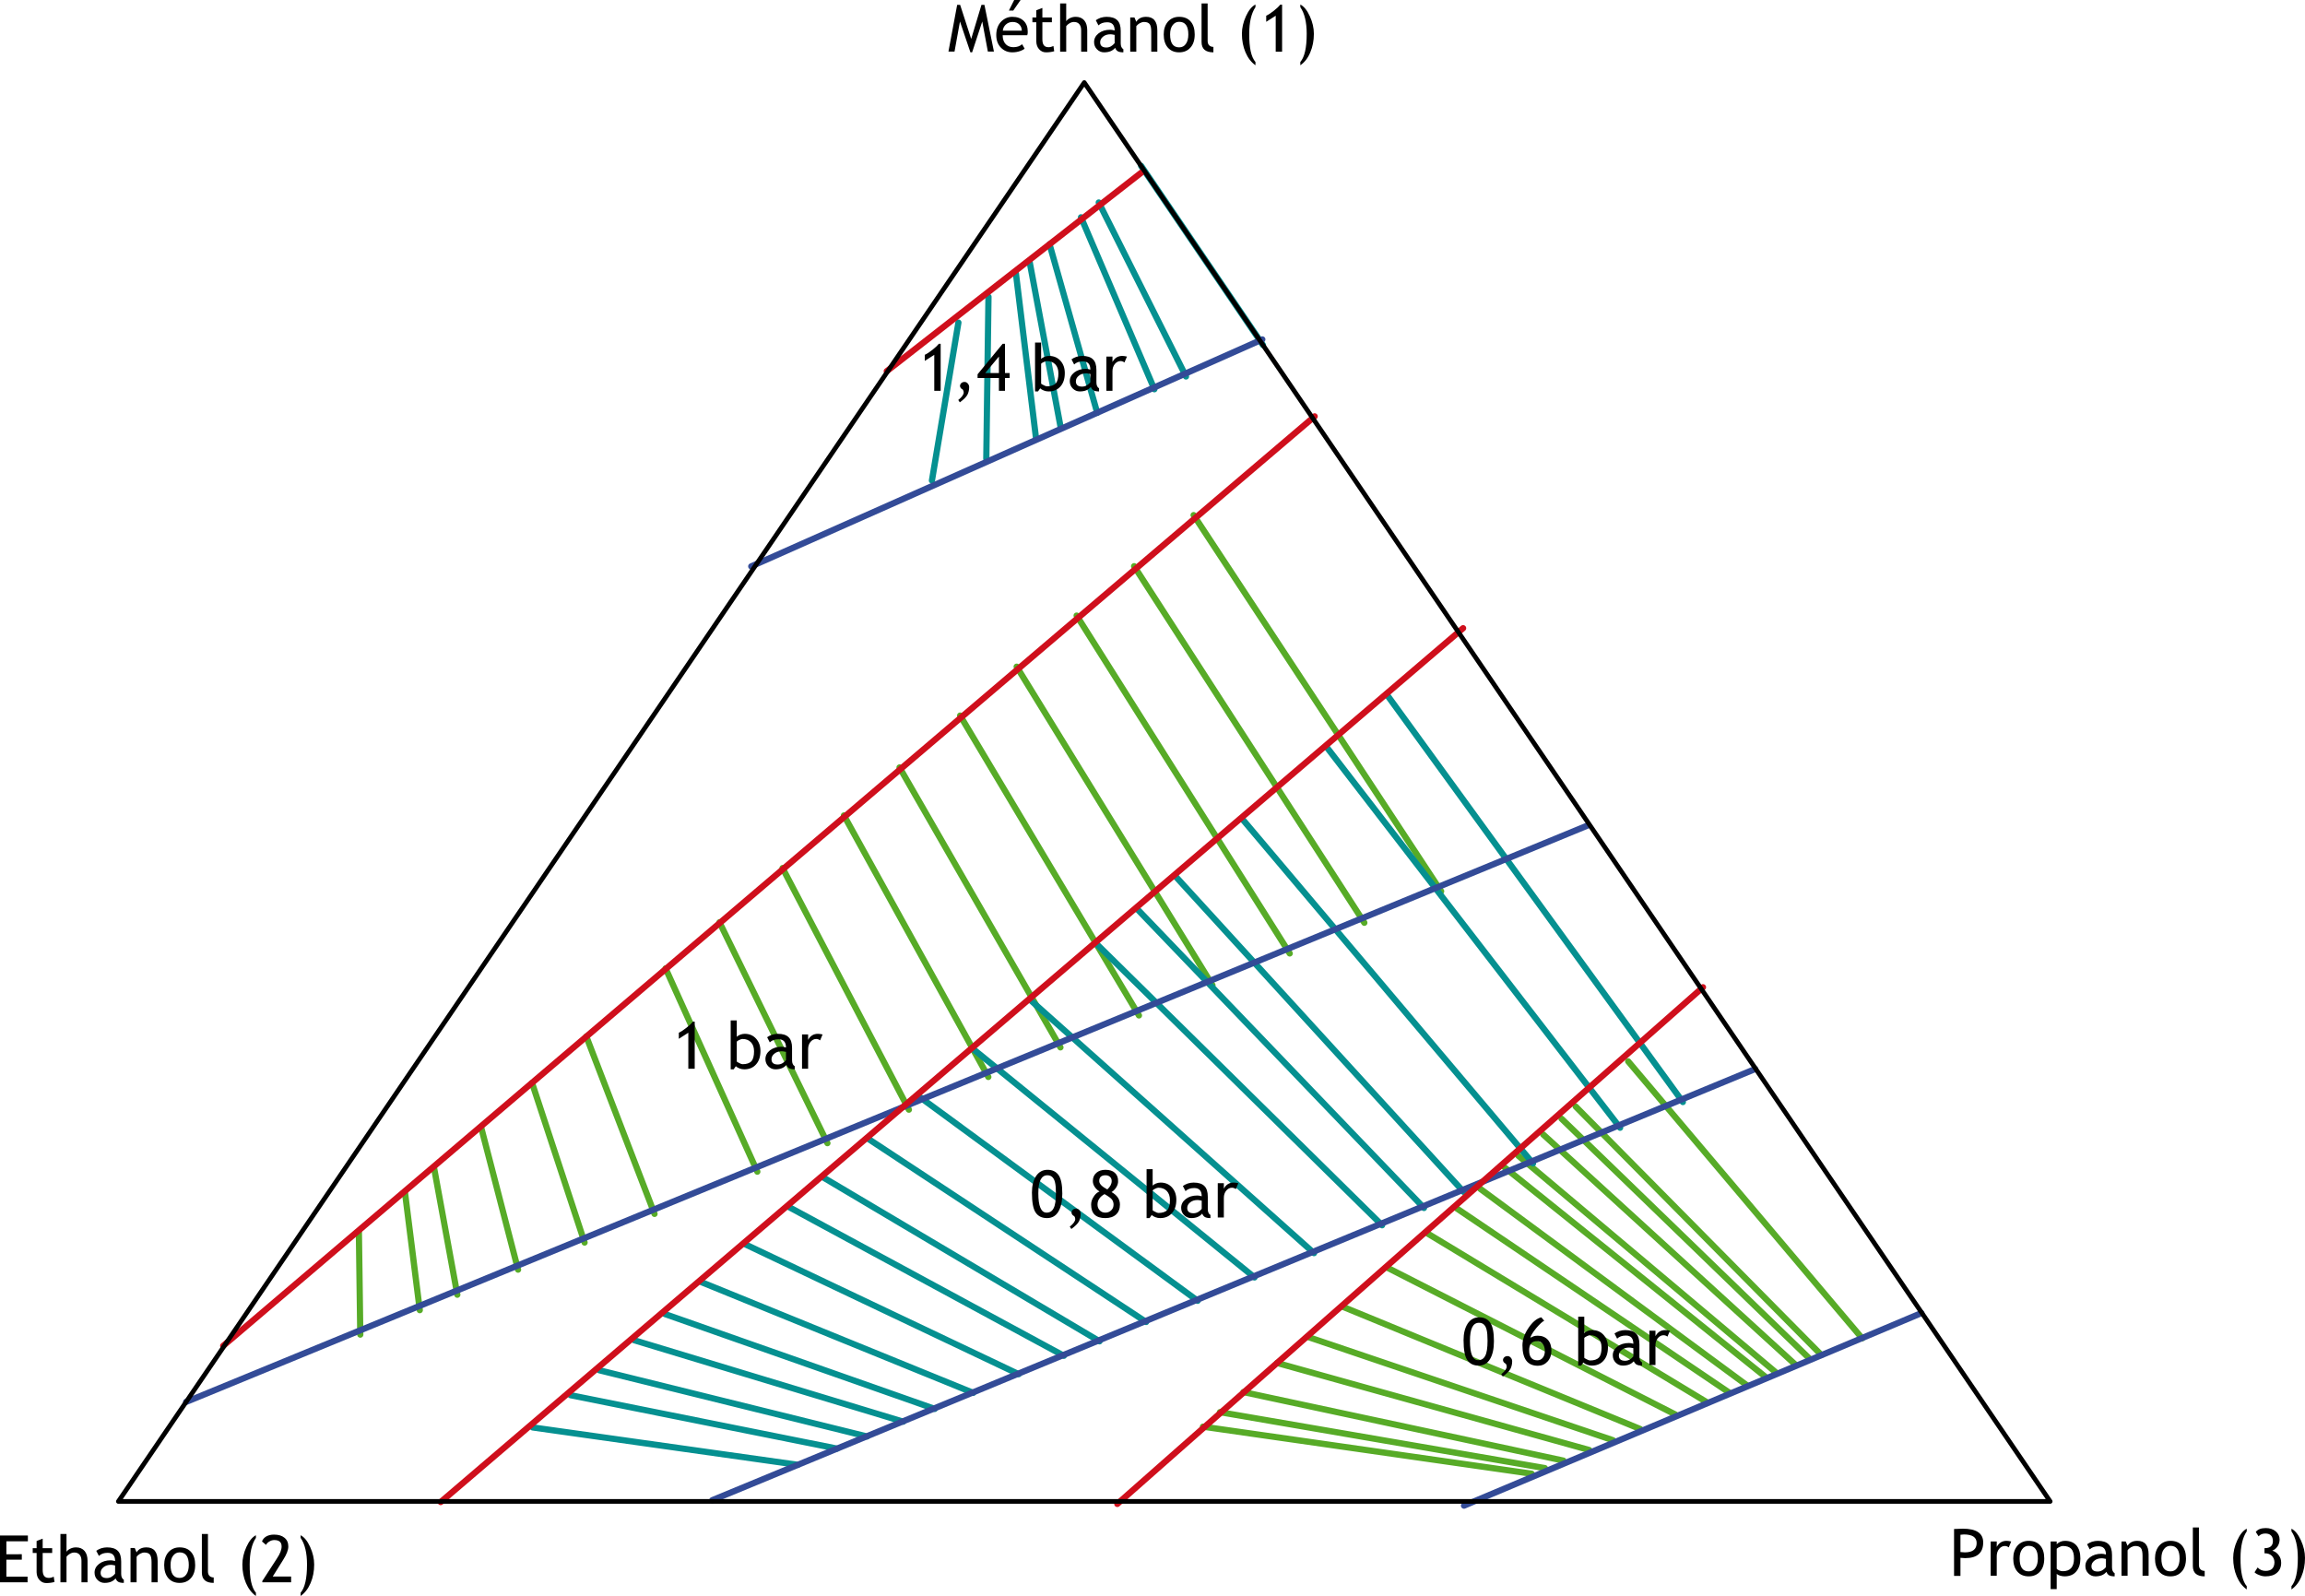 <?xml version="1.0" encoding="UTF-8"?>
<svg height="512.3" width="739.9" xmlns="http://www.w3.org/2000/svg" xmlns:xlink="http://www.w3.org/1999/xlink"><path d="M327 441.1L239.4 399.5M312.4 447.1L225.25 411.6M300.05 452.25L213.45 421.8M289.9 456.35L203.55 430.2M278.3 461.1L192.4 439.85M268.7 465L183.15 447.85M256.1 470.2L171 458.2" fill="none" stroke="#059090" stroke-width="2" stroke-linecap="round" stroke-linejoin="round"/><path d="M491.65 473.05l-105.5-15.1M495.9 471.25L391.6 453.3M501.85 468.85l-102.7-22M510.15 465.45L409.95 437.5M517.75 462.3L419.7 429.1M526.5 458.7L431 419.45M537.8 454.05L445.5 407M547.8 450.05L458.35 396M555.05 447L467.7 387.95M560.8 444.7L475.15 381.6M567 442.2L483.05 374.8M570.3 440.75L487.4 371M576.55 438.25l-81.2-74.1M581.1 436.35L501.25 359.1M584.65 434.95L505.8 355.2M597.75 429.6l-75.1-88.9" fill="none" stroke="#57ab27" stroke-width="2" stroke-linecap="round" stroke-linejoin="round"/><path d="M380.7 120.85L352.7 65M370.55 124.95L347 69.75M352.2 132.5L336.9 78.4M340.5 137.35L330.5 84M332.55 140.6L326.1 87.7M316.6 147.2l.7-51.95M299.15 154.25l8.5-50.7M405.4 110.75L366.3 53.25" fill="none" stroke="#059090" stroke-width="2" stroke-linecap="round" stroke-linejoin="round"/><path d="M462.6 286.1L383.15 165.35M437.95 296.2L364.05 181.75M414 306.05L345.6 197.6M389.2 316.25L326.35 214M365.6 325.95L308.2 229.7M340.4 336.2L288.75 246.35M317.25 345.7L270.9 261.75M291.75 356.2L251.2 278.65M265.6 366.95l-34.65-70.9M243.1 376.1L213.65 310.85M210.1 389.65L188.2 332.7M187.65 398.85L170.8 347.65M166.3 407.55L154.4 361.7M146.8 415.6l-7.5-40.9M134.75 420.55L130 382.8M115.65 428.4L115.2 395.35" fill="none" stroke="#57ab27" stroke-width="2" stroke-linecap="round" stroke-linejoin="round"/><path d="M540.2 353.75L445.05 222.8M520.05 362L425.65 239.55M492.1 373.45L398.65 262.75M469.85 382.6L377.2 281.15M457.1 387.75l-92.2-96.1M443.65 393.3L351.9 302.9M421.8 402.25L330.75 321M402.7 410.05l-90.3-73.3M384.45 417.55l-89.6-65.7M367.9 424.35l-89.05-58.7M352.95 430.55L264.35 378M341.5 435.2L253.35 387.5" fill="none" stroke="#059090" stroke-width="2" stroke-linecap="round" stroke-linejoin="round"/><use xlink:href="#shape59" width="775" height="530" transform="translate(-16.25 -9.75)"/><path d="M2.05 494.75v4.15H7v1.75H2.05v5.45h6.8v1.8H0v-15h8.95v1.85h-6.9M11.75 498.5H10.5v-1.55h1.25v-2.3l1.95-.75v3.05h3.05v1.55H13.7v5.45q0 1.35.5 1.95.45.6 1.5.6.75 0 1.55-.4l.25 1.7q-1.2.35-2.65.35-1.3 0-2.2-1-.85-.95-.9-2.45v-6.2M26.15 507.9V501q0-1.25-.6-1.95-.6-.7-1.7-.7-.7 0-1.4.4-.7.4-1.1.95v8.2H19.4v-15.5h1.95v5.7q.4-.6 1.25-1 .85-.4 1.8-.4 1.75 0 2.75 1.15.95 1.15.95 3.15v6.9h-1.95M37.1 506.65q-1.15 1.45-3.55 1.45-1.3 0-2.25-.95-.95-.95-.95-2.35 0-1.65 1.45-2.8 1.5-1.15 3.75-1.15.6 0 1.4.25 0-2.65-2.4-2.65-1.8 0-2.8 1L30.9 497.8q.6-.45 1.55-.8 1-.3 1.9-.3 2.35 0 3.45 1.1 1.1 1.05 1.1 3.45v3.95q0 1.4.85 1.9v1q-1.2 0-1.8-.35-.55-.35-.85-1.1m-.15-4.15q-.95-.2-1.3-.2-1.5 0-2.4.75-.95.75-.95 1.8 0 1.7 2 1.7 1.5 0 2.65-1.4v-2.65M48.65 507.9v-6.4q0-1.75-.5-2.45-.55-.7-1.8-.7-.65 0-1.4.4-.7.4-1.1 1v8.15H41.9v-11h1.35l.6 1.4q.95-1.6 3.15-1.6 3.6 0 3.6 4.4v6.8h-1.95M52.7 502.35q0-2.5 1.35-4.1 1.4-1.55 3.6-1.55 2.4 0 3.7 1.5 1.3 1.5 1.3 4.15 0 2.7-1.35 4.2-1.35 1.55-3.65 1.55-2.3 0-3.65-1.55-1.3-1.55-1.3-4.2m2.05 0q0 4.15 2.9 4.15 1.4 0 2.15-1.1.8-1.1.8-3.05 0-4.05-2.95-4.05-1.3 0-2.1 1.1-.8 1.05-.8 2.95M64.8 504.8v-12.4h1.95v12.05q0 .9.5 1.4.5.5 1.35.5v1.75q-3.8 0-3.8-3.3M82.15 492.8v.85q-2 2.95-2 8.55-.05 6.7 2 9.05v1.05q-2.05-1.45-3.2-4.15-1.15-2.7-1.15-5.95 0-2.8 1.3-5.65 1.3-2.85 3.05-3.75M84.2 507.9v-.4l4.7-7.25q1.5-2.25 1.5-3.85 0-2.05-2.35-2.05-.85 0-1.55.45-.75.4-1.1 1.1l-1.3-1.1q.35-1 1.35-1.6 1.05-.6 2.5-.6 2.15 0 3.35 1 1.25 1 1.25 2.8 0 1.7-1.65 4.3l-3.35 5.35h5.9v1.85H84.2M96.5 512.3v-1.05q2.05-2.35 2.05-9.05 0-5.6-2.05-8.55v-.85q1.75.9 3.05 3.75 1.3 2.85 1.3 5.65 0 3.25-1.15 5.95-1.15 2.7-3.2 4.15M299.9 125.45V113.9l-3.05 1.95v-1.95q1.15-.55 2.45-1.6 1.35-1.05 2.05-1.95h.6v15.1h-2.05M308.1 129.15l-.5-.75q1.75-1.4 1.75-2.45 0-.45-.3-.9-.85-.4-.9-1.2.05-.55.45-.9.4-.35 1.05-.35.55 0 1 .5.45.5.45 1.15 0 1.35-.55 2.45-.6 1.1-2.45 2.45M322.6 121.35v4.1h-1.95v-4.1h-6.85v-1.2l8.05-9.8h.75v9.4h1.5v1.6h-1.5m-1.95-6.9l-4.4 5.3h4.4v-5.3M333.9 124.65l-.7 1h-.95v-15.7h1.95v5.3q.25-.35 1.05-.7.75-.3 1.5-.3 2.25 0 3.65 1.55 1.4 1.55 1.4 3.95 0 2.75-1.4 4.3-1.4 1.6-3.8 1.6-.8 0-1.55-.3-.75-.3-1.15-.7m.3-7.9v6.35q0 .15.75.5.7.4 1.1.4 1.95 0 2.85-.95.85-.95.85-3.2 0-1.85-1-2.9-1-1.05-2.7-1.05-.4 0-1 .3-.65.3-.85.55M350.15 124.2q-1.15 1.45-3.55 1.45-1.3 0-2.25-.95-.95-.95-.95-2.35 0-1.65 1.45-2.8 1.5-1.15 3.75-1.15.6 0 1.4.25 0-2.65-2.4-2.65-1.8 0-2.8 1l-.85-1.65q.6-.45 1.55-.8 1-.3 1.9-.3 2.35 0 3.45 1.1 1.1 1.05 1.1 3.45v3.95q0 1.4.85 1.9v1q-1.2 0-1.8-.35-.55-.35-.85-1.1M350 120.05q-.95-.2-1.3-.2-1.5 0-2.4.75-.95.75-.95 1.8 0 1.7 2 1.7 1.5 0 2.65-1.4v-2.65M360.95 116.35q-.6-.45-1.25-.45-1.05 0-1.85.95-.75.95-.75 2.3v6.3h-1.95v-11h1.95v1.75q1.05-1.95 3.15-1.95.55 0 1.5.2l-.8 1.9M220.95 343.05V331.5l-3.05 1.95v-1.95q1.15-.55 2.45-1.6 1.35-1.05 2.05-1.95h.6v15.1h-2.05M236.2 342.25l-.7 1h-.95v-15.7h1.95v5.3q.25-.35 1.05-.7.75-.3 1.5-.3 2.25 0 3.65 1.55 1.4 1.55 1.4 3.95 0 2.75-1.4 4.3-1.4 1.6-3.8 1.6-.8 0-1.55-.3-.75-.3-1.15-.7m.3-7.9v6.35q0 .15.75.5.7.4 1.1.4 1.95 0 2.85-.95.85-.95.85-3.2 0-1.85-1-2.9-1-1.05-2.7-1.05-.4 0-1 .3-.65.3-.85.55M252.45 341.8q-1.15 1.45-3.55 1.45-1.3 0-2.25-.95-.95-.95-.95-2.35 0-1.65 1.45-2.8 1.5-1.15 3.75-1.15.6 0 1.4.25 0-2.65-2.4-2.65-1.8 0-2.8 1l-.85-1.65q.6-.45 1.55-.8 1-.3 1.9-.3 2.35 0 3.45 1.1 1.1 1.05 1.1 3.45v3.95q0 1.4.85 1.9v1q-1.2 0-1.8-.35-.55-.35-.85-1.1m-.15-4.15q-.95-.2-1.3-.2-1.5 0-2.4.75-.95.75-.95 1.8 0 1.7 2 1.7 1.5 0 2.65-1.4v-2.65M263.25 333.95q-.6-.45-1.25-.45-1.05 0-1.85.95-.75.95-.75 2.3v6.3h-1.95v-11h1.95v1.75q1.05-1.95 3.15-1.95.55 0 1.5.2l-.8 1.9M331.25 382.8q0-3.2 1.3-5.25 1.35-2.05 3.7-2.05 2.35 0 3.55 1.7 1.2 1.7 1.2 5.95 0 3.65-1.25 5.75-1.25 2.1-3.65 2.1-2.4 0-3.6-1.7-1.25-1.7-1.25-6.5m2.05.2q0 6.25 2.65 6.25 1.55 0 2.25-1.4.75-1.35.75-4.85 0-2.35-.3-3.5-.25-1.1-.9-1.7-.6-.55-1.55-.55-2.9 0-2.9 5.75M343.9 394.5l-.5-.75q1.75-1.4 1.75-2.45 0-.45-.3-.9-.85-.4-.9-1.2.05-.55.45-.9.4-.35 1.05-.35.55 0 1 .5.45.5.45 1.15 0 1.35-.55 2.45-.6 1.1-2.45 2.45M352.95 382.45Q352 381.9 351.4 381q-.6-.9-.6-1.9 0-1.65 1.15-2.65 1.1-.95 2.9-.95 1.95 0 3 .95 1.1 1 1.05 2.7.05.95-.6 2-.65 1-1.5 1.5 2.7 1.5 2.7 4 0 2.05-1.25 3.2-1.25 1.15-3.45 1.15-4.55 0-4.55-4.35 0-1.3.8-2.5.75-1.25 1.9-1.7m1.6.85q-2.25 1.25-2.25 3.35 0 1.1.7 1.85.7.75 1.8.75 1.15 0 1.9-.75.75-.7.75-1.85 0-.85-.5-1.6-.55-.7-2.4-1.75m.9-1.5q1.4-1.3 1.4-2.7 0-.85-.55-1.35-.55-.5-1.45-.5-2 0-2 1.85 0 1.35 2.6 2.7M369.7 390l-.7 1h-.95V375.3H370v5.3q.25-.35 1.05-.7.75-.3 1.5-.3 2.25 0 3.65 1.55 1.4 1.55 1.4 3.95 0 2.75-1.4 4.3-1.4 1.6-3.8 1.6-.8 0-1.55-.3-.75-.3-1.15-.7m.3-7.9v6.35q0 .15.75.5.7.4 1.1.4 1.95 0 2.85-.95.85-.95.85-3.2 0-1.85-1-2.9-1-1.05-2.7-1.05-.4 0-1 .3-.65.3-.85.55M385.9 389.55q-1.15 1.45-3.55 1.45-1.3 0-2.25-.95-.95-.95-.95-2.35 0-1.65 1.45-2.8 1.45-1.15 3.75-1.15.6 0 1.4.25 0-2.65-2.4-2.65-1.8 0-2.8 1l-.85-1.65q.6-.45 1.55-.8 1-.3 1.9-.3 2.35 0 3.45 1.1 1.1 1.05 1.1 3.45v3.95q0 1.4.85 1.9v1q-1.2 0-1.8-.35-.55-.35-.85-1.1m-.15-4.15q-.95-.2-1.3-.2-1.5 0-2.4.75-.95.75-.95 1.8 0 1.7 2 1.7 1.5 0 2.65-1.4v-2.65M396.7 381.7q-.6-.45-1.25-.45-1.05 0-1.85.95-.75.95-.75 2.3v6.3h-1.95v-11h1.95v1.75q1.05-1.95 3.15-1.95.55 0 1.5.2l-.8 1.9M469.8 430.15q0-3.2 1.3-5.25 1.35-2.05 3.7-2.05 2.35 0 3.55 1.7 1.2 1.7 1.2 5.95 0 3.65-1.25 5.75-1.25 2.1-3.65 2.1-2.4 0-3.6-1.7-1.25-1.7-1.25-6.5m2.05.2q0 6.25 2.65 6.25 1.55 0 2.25-1.4.75-1.35.75-4.85 0-2.35-.3-3.5-.25-1.1-.9-1.7-.6-.55-1.55-.55-2.9 0-2.9 5.75M482.4 441.85l-.5-.75q1.75-1.4 1.75-2.45 0-.45-.3-.9-.85-.4-.9-1.2.05-.55.45-.9.4-.35 1.05-.35.55 0 1 .5.45.5.45 1.15 0 1.35-.55 2.45-.6 1.1-2.45 2.45M494.75 422.85l.95 1.1q-.85.35-2.6 2.4-1.7 2.1-1.9 3.2.9-.8 2.4-.8 2 0 3.2 1.25 1.2 1.3 1.2 3.5 0 2.2-1.25 3.55-1.25 1.35-3.1 1.35-4.95 0-4.95-6.55 0-2.75 1.95-5.6 1.9-2.85 4.1-3.4m-3.9 10.6q0 3.2 2.65 3.2 1.1 0 1.75-.85.65-.8.65-2.2-.05-1.4-.7-2.25-.65-.85-1.75-.85-2.6-.05-2.6 2.95M508.25 437.35l-.7 1h-.95v-15.7h1.95v5.3q.25-.35 1.05-.7.75-.3 1.5-.3 2.25 0 3.65 1.55 1.4 1.55 1.4 3.95 0 2.75-1.4 4.3-1.4 1.6-3.8 1.6-.8 0-1.55-.3-.75-.3-1.15-.7m.3-7.9v6.35q0 .15.75.5.7.4 1.1.4 1.95 0 2.85-.95.85-.95.85-3.2 0-1.85-1-2.9-1-1.05-2.7-1.05-.4 0-1 .3-.65.3-.85.55M524.45 436.9q-1.15 1.45-3.55 1.45-1.3 0-2.25-.95-.95-.95-.95-2.35 0-1.65 1.45-2.8 1.5-1.15 3.75-1.15.6 0 1.4.25 0-2.65-2.4-2.65-1.8 0-2.8 1l-.85-1.65q.6-.45 1.55-.8 1-.3 1.9-.3 2.35 0 3.45 1.1 1.1 1.05 1.1 3.45v3.95q0 1.4.85 1.9v1q-1.2 0-1.8-.35-.55-.35-.85-1.1m-.15-4.15q-.95-.2-1.3-.2-1.5 0-2.4.75-.95.75-.95 1.8 0 1.7 2 1.7 1.5 0 2.65-1.4v-2.65M535.25 429.05q-.6-.45-1.25-.45-1.05 0-1.85.95-.75.95-.75 2.3v6.3h-1.95v-11h1.95v1.75q1.05-1.95 3.15-1.95.55 0 1.5.2l-.8 1.9M317.1 16.55l-1.8-9.65-3.25 9.9h-.55l-3.35-9.9-1.75 9.65h-1.95l2.8-15h.95l3.55 10.95 3.3-10.95H316l3.05 15h-1.95M329.75 11.3h-7.9q0 1.9 1.05 2.95.95.9 2.4.9 1.7 0 2.8-.95l.8 1.4q-.45.45-1.35.75-1.2.45-2.6.45-2.1 0-3.55-1.4-1.6-1.55-1.6-4.15 0-2.75 1.65-4.4 1.5-1.45 3.5-1.45 2.35 0 3.7 1.35 1.25 1.25 1.25 3.35.05.65-.15 1.2m-4.7-4.25q-1.3 0-2.2.85-.85.8-.95 1.95h6.1q0-1.15-.75-1.95-.8-.85-2.2-.85M327.6 0L325.25 3.4h-1.4l1.7-3.4h2.05M332.65 7.15H331.4V5.6h1.25V3.3L334.6 2.55V5.6h3.05v1.55h-3.05v5.45q0 1.35.5 1.95.45.6 1.5.6.75 0 1.55-.4l.25 1.7q-1.2.35-2.65.35-1.3 0-2.2-1-.85-.95-.9-2.45v-6.2M347.05 16.6V9.7q0-1.25-.6-1.95-.6-.7-1.7-.7-.7 0-1.4.4-.7.4-1.1.95v8.2H340.3V1.1h1.95v5.7q.4-.6 1.25-1 .85-.4 1.8-.4 1.75 0 2.75 1.15Q349 7.7 349 9.7v6.9h-1.95M357.95 15.35q-1.15 1.45-3.55 1.45-1.3 0-2.25-.95-.95-.95-.95-2.35 0-1.65 1.45-2.8 1.5-1.15 3.75-1.15.6 0 1.4.25 0-2.65-2.4-2.65-1.8 0-2.8 1L351.75 6.5q.6-.45 1.55-.8 1-.3 1.9-.3 2.35 0 3.45 1.1 1.1 1.05 1.1 3.45v3.95q0 1.4.85 1.9v1q-1.2 0-1.8-.35-.55-.35-.85-1.1M357.8 11.2q-.95-.2-1.3-.2-1.5 0-2.4.75-.95.75-.95 1.8 0 1.7 2 1.7 1.5 0 2.65-1.4V11.2M369.55 16.6v-6.4q0-1.75-.5-2.45-.55-.7-1.8-.7-.65 0-1.4.4-.7.4-1.1.95v8.2h-1.95v-11h1.35l.6 1.4q.95-1.6 3.15-1.6 3.6 0 3.6 4.4v6.8h-1.95M373.55 11.05q0-2.5 1.35-4.1 1.4-1.55 3.6-1.55 2.4 0 3.7 1.5 1.3 1.5 1.3 4.15 0 2.7-1.35 4.2-1.35 1.55-3.65 1.55-2.3 0-3.65-1.55-1.3-1.55-1.3-4.2m2.05 0q0 4.15 2.9 4.15 1.4 0 2.15-1.1.8-1.1.8-3.05 0-4.05-2.95-4.05-1.3 0-2.1 1.1-.8 1.05-.8 2.95M385.7 13.5V1.1h1.95v12.05q0 .9.5 1.4.5.5 1.35.5v1.75q-3.8 0-3.8-3.3M403 1.45V2.3q-2 2.95-2 8.55-.05 6.7 2 9.05v1.05q-2.05-1.45-3.2-4.15-1.15-2.7-1.15-5.95 0-2.8 1.3-5.65 1.3-2.85 3.05-3.75M409.5 16.6V5.05L406.45 7V5.05q1.15-.55 2.45-1.6 1.35-1.05 2.05-1.95h.6v15.1h-2.05M417.4 20.95V19.9q2.05-2.35 2.05-9.05 0-5.6-2.05-8.55V1.45q1.75.9 3.05 3.75 1.3 2.85 1.3 5.65 0 3.25-1.15 5.95-1.1 2.7-3.2 4.15M629.3 500.05v5.8h-2.05V490.8q2.35-.1 2.8-.1 6.55 0 6.55 4.4 0 5.05-5.8 5.05-.35 0-1.5-.1m0-7.4v5.55q1.3.1 1.4.1 3.8 0 3.8-3 0-2.75-4.1-2.75-.4 0-1.1.1M644.8 496.7q-.6-.45-1.25-.45-1.05 0-1.85.95-.75.95-.75 2.3v6.3H639v-11h1.95v1.75q1.05-1.95 3.15-1.95.55 0 1.5.2l-.8 1.9M646.25 500.25q0-2.5 1.35-4.1 1.4-1.55 3.6-1.55 2.4 0 3.7 1.5 1.3 1.5 1.3 4.15 0 2.7-1.35 4.2-1.35 1.55-3.65 1.55-2.3 0-3.65-1.55-1.3-1.55-1.3-4.2m2.05 0q0 4.15 2.9 4.15 1.4 0 2.15-1.1.8-1.1.8-3.05 0-4.05-2.95-4.05-1.3 0-2.1 1.1-.8 1.05-.8 2.95M660.2 505.2v4.9h-1.95v-15.3h1.95v.9q1.1-1.1 2.65-1.1 2.35 0 3.65 1.45 1.3 1.45 1.3 4.25 0 2.55-1.3 4.1-1.3 1.6-3.8 1.6-.7 0-1.5-.25-.75-.25-1-.55m0-8.05v6.4q.2.3.8.55.55.25 1.15.25 3.6 0 3.6-4.1 0-2.1-.85-3.05-.85-.95-2.75-.95-.4 0-1 .3-.6.25-.95.6M676.15 504.55Q675 506 672.6 506q-1.3 0-2.25-.95-.95-.95-.95-2.35 0-1.65 1.45-2.8 1.5-1.15 3.75-1.15.6 0 1.4.25 0-2.65-2.4-2.65-1.8 0-2.8 1l-.85-1.65q.6-.45 1.55-.8 1-.3 1.9-.3 2.35 0 3.45 1.1 1.1 1.05 1.1 3.45v3.95q0 1.4.85 1.9v1q-1.2 0-1.8-.35-.55-.35-.85-1.1M676 500.4q-.95-.2-1.3-.2-1.5 0-2.4.75-.95.75-.95 1.8 0 1.7 2 1.7 1.5 0 2.65-1.4v-2.65M687.75 505.8v-6.4q0-1.75-.5-2.45-.55-.7-1.8-.7-.65 0-1.4.4-.7.4-1.1 1v8.15H681v-11h1.35l.6 1.4q.95-1.6 3.15-1.6 3.6 0 3.6 4.4v6.8h-1.95M691.75 500.25q0-2.5 1.35-4.1 1.4-1.55 3.6-1.55 2.4 0 3.7 1.5 1.3 1.5 1.3 4.15 0 2.7-1.35 4.2-1.35 1.55-3.65 1.55-2.3 0-3.65-1.55-1.3-1.55-1.3-4.2m2.05 0q0 4.15 2.9 4.15 1.4 0 2.15-1.1.8-1.1.8-3.05 0-4.05-2.95-4.05-1.3 0-2.1 1.1-.8 1.05-.8 2.95M703.9 502.7v-12.4h1.95v12.05q0 .9.5 1.4.5.5 1.35.5V506q-3.8 0-3.8-3.3M721.2 490.7v.85q-2 2.95-2 8.55-.05 6.7 2 9.05v1.05q-2.05-1.45-3.2-4.15-1.15-2.7-1.15-5.95 0-2.8 1.3-5.65 1.3-2.85 3.05-3.75M723.7 504.7l1-1.55q1 1.1 2.55 1.1 2.8 0 2.85-2.8-.05-1.25-.85-2.05-.85-.8-2.2-.8h-.15v-1.65h.05q2.65 0 2.65-2.3-.05-2.4-2.45-2.4-1.35 0-2.15.9l-.9-1.4q.95-1.25 3.2-1.25 1.95 0 3.2 1.05 1.25 1.05 1.25 2.7-.05 1.25-.7 2.2-.7.95-1.65 1.3 1.3.4 2.05 1.45.8 1 .8 2.45 0 2.05-1.35 3.2-1.3 1.15-3.7 1.15-1 0-1.95-.4-1-.35-1.55-.9M735.55 510.2v-1.05q2.05-2.35 2.05-9.05 0-5.6-2.05-8.55v-.85q1.75.9 3.05 3.75 1.3 2.85 1.3 5.65 0 3.25-1.15 5.95-1.1 2.7-3.2 4.15" fill-rule="evenodd"/><path d="M616.75 421.5l-146.8 61.8M563.4 343.15L228.65 481.55M59.75 450L509.7 264.95M405.2 108.95L241.15 181.8" fill="none" stroke="#334b97" stroke-width="2" stroke-linecap="round" stroke-linejoin="round"/><path d="M358.65 482.75l188-165.85M141.45 482.15l328.2-280.5M71.65 432L422 133.65M366.45 55.35l-81.8 63.8" fill="none" stroke="#cf0f1c" stroke-width="2" stroke-linecap="round" stroke-linejoin="round"/><path d="M 348.05,26.5 38,481.95 h 620.1 z" fill="none" stroke="#000" stroke-width="1.5" stroke-linecap="round" stroke-linejoin="round"/><defs id="defs616"><g id="shape62"><path d="M 6.75,15.5 V 8.6 q 0,-1.25 -0.6,-1.95 -0.6,-0.7 -1.7,-0.7 -0.7,0 -1.4,0.4 -0.7,0.4 -1.1,0.95 v 8.2 H 0 V 0 H 1.95 V 5.7 Q 2.35,5.1 3.2,4.7 4.05,4.3 5,4.3 6.75,4.3 7.75,5.45 8.7,6.6 8.7,8.6 v 6.9 H 6.75" id="path433" fill="#000" fill-rule="evenodd" stroke="none"/></g><g id="shape0" transform="translate(.55 .1)"><path d="M 88.05,42.5 0.45,0.9" id="path250" fill="none" stroke="#059090" stroke-width="2" stroke-linecap="round" stroke-linejoin="round"/></g><g id="shape2" transform="translate(.65 .05)"><path d="M 86.95,31.4 0.35,0.95" id="path256" fill="none" stroke="#059090" stroke-width="2" stroke-linecap="round" stroke-linejoin="round"/></g><g id="shape3" transform="translate(.7 .05)"><path d="M 86.65,27.1 0.3,0.95" id="path259" fill="none" stroke="#059090" stroke-width="2" stroke-linecap="round" stroke-linejoin="round"/></g><g id="shape4" transform="translate(.75 .05)"><path d="M 86.15,22.2 0.25,0.95" id="path262" fill="none" stroke="#059090" stroke-width="2" stroke-linecap="round" stroke-linejoin="round"/></g><g id="shape5" transform="translate(.8)"><path d="M 85.75,18.15 0.2,1" id="path265" fill="none" stroke="#059090" stroke-width="2" stroke-linecap="round" stroke-linejoin="round"/></g><g id="shape6" transform="translate(.85)"><path d="M 85.25,13 0.15,1" id="path268" fill="none" stroke="#059090" stroke-width="2" stroke-linecap="round" stroke-linejoin="round"/></g><g id="shape7" transform="translate(.85)"><path d="M 105.65,16.1 0.15,1" id="path271" fill="none" stroke="#57ab27" stroke-width="2" stroke-linecap="round" stroke-linejoin="round"/></g><g id="shape8" transform="translate(.85)"><path d="M 104.45,18.95 0.15,1" id="path274" fill="none" stroke="#57ab27" stroke-width="2" stroke-linecap="round" stroke-linejoin="round"/></g><g id="shape9" transform="translate(.8)"><path d="M 102.9,23 0.2,1" id="path277" fill="none" stroke="#57ab27" stroke-width="2" stroke-linecap="round" stroke-linejoin="round"/></g><g id="shape10" transform="translate(.75 .05)"><path d="M 100.45,28.9 0.25,0.95" id="path280" fill="none" stroke="#57ab27" stroke-width="2" stroke-linecap="round" stroke-linejoin="round"/></g><g id="shape11" transform="translate(.7 .05)"><path d="M 98.35,34.15 0.3,0.95" id="path283" fill="none" stroke="#57ab27" stroke-width="2" stroke-linecap="round" stroke-linejoin="round"/></g><g id="shape12" transform="translate(.6 .05)"><path d="M 95.9,40.2 0.4,0.95" id="path286" fill="none" stroke="#57ab27" stroke-width="2" stroke-linecap="round" stroke-linejoin="round"/></g><g id="shape13" transform="translate(.55 .1)"><path d="M 92.75,47.95 0.45,0.9" id="path289" fill="none" stroke="#57ab27" stroke-width="2" stroke-linecap="round" stroke-linejoin="round"/></g><g id="shape14" transform="translate(.5 .15)"><path d="M 89.95,54.9 0.5,0.85" id="path292" fill="none" stroke="#57ab27" stroke-width="2" stroke-linecap="round" stroke-linejoin="round"/></g><g id="shape15" transform="translate(.45 .15)"><path d="M 87.9,59.9 0.55,0.85" id="path295" fill="none" stroke="#57ab27" stroke-width="2" stroke-linecap="round" stroke-linejoin="round"/></g><g id="shape16" transform="translate(.4 .2)"><path d="M 86.25,63.9 0.6,0.8" id="path298" fill="none" stroke="#57ab27" stroke-width="2" stroke-linecap="round" stroke-linejoin="round"/></g><g id="shape17" transform="translate(.35 .2)"><path d="M 84.6,68.2 0.65,0.8" id="path301" fill="none" stroke="#57ab27" stroke-width="2" stroke-linecap="round" stroke-linejoin="round"/></g><g id="shape18" transform="translate(.35 .25)"><path d="M 83.55,70.5 0.65,0.75" id="path304" fill="none" stroke="#57ab27" stroke-width="2" stroke-linecap="round" stroke-linejoin="round"/></g><g id="shape19" transform="translate(.35 .25)"><path d="M 81.85,74.85 0.65,0.75" id="path307" fill="none" stroke="#57ab27" stroke-width="2" stroke-linecap="round" stroke-linejoin="round"/></g><g id="shape20" transform="translate(.3 .3)"><path d="M 80.55,77.95 0.7,0.7" id="path310" fill="none" stroke="#57ab27" stroke-width="2" stroke-linecap="round" stroke-linejoin="round"/></g><g id="shape21" transform="translate(.3 .3)"><path d="M 79.55,80.45 0.7,0.7" id="path313" fill="none" stroke="#57ab27" stroke-width="2" stroke-linecap="round" stroke-linejoin="round"/></g><g id="shape22" transform="translate(.25 .35)"><path d="M 75.85,89.55 0.75,0.65" id="path316" fill="none" stroke="#57ab27" stroke-width="2" stroke-linecap="round" stroke-linejoin="round"/></g><g id="shape23" transform="translate(.1 .55)"><path d="M 28.9,56.3 0.9,0.45" id="path319" fill="none" stroke="#059090" stroke-width="2" stroke-linecap="round" stroke-linejoin="round"/></g><g id="shape24" transform="translate(.1 .6)"><path d="M 24.45,55.6 0.9,0.4" id="path322" fill="none" stroke="#059090" stroke-width="2" stroke-linecap="round" stroke-linejoin="round"/></g><g id="shape25" transform="translate(.05 .75)"><path d="M 16.25,54.35 0.95,0.25" id="path325" fill="none" stroke="#059090" stroke-width="2" stroke-linecap="round" stroke-linejoin="round"/></g><g id="shape26" transform="translate(0 .8)"><path d="M 11,53.55 1,0.2" id="path328" fill="none" stroke="#059090" stroke-width="2" stroke-linecap="round" stroke-linejoin="round"/></g><g id="shape27" transform="translate(0 .9)"><path d="M 7.45,53 1,0.1" id="path331" fill="none" stroke="#059090" stroke-width="2" stroke-linecap="round" stroke-linejoin="round"/></g><g id="shape28" transform="translate(0 1)"><path d="M 1,51.95 1.7,0" id="path334" fill="none" stroke="#059090" stroke-width="2" stroke-linecap="round" stroke-linejoin="round"/></g><g id="shape29" transform="translate(0 .85)"><path d="M 1,50.85 9.5,0.15" id="path337" fill="none" stroke="#059090" stroke-width="2" stroke-linecap="round" stroke-linejoin="round"/></g><g id="shape30" transform="translate(.15 .45)"><path d="M 39.95,58.05 0.85,0.55" id="path340" fill="none" stroke="#059090" stroke-width="2" stroke-linecap="round" stroke-linejoin="round"/></g><g id="shape31" transform="translate(.15 .45)"><path d="M 80.3,121.3 0.85,0.55" id="path343" fill="none" stroke="#57ab27" stroke-width="2" stroke-linecap="round" stroke-linejoin="round"/></g><g id="shape32" transform="translate(.15 .45)"><path d="M 74.75,115 0.85,0.55" id="path346" fill="none" stroke="#57ab27" stroke-width="2" stroke-linecap="round" stroke-linejoin="round"/></g><g id="shape33" transform="translate(.15 .45)"><path d="M 69.25,109 0.85,0.55" id="path349" fill="none" stroke="#57ab27" stroke-width="2" stroke-linecap="round" stroke-linejoin="round"/></g><g id="shape34" transform="translate(.15 .5)"><path d="M 63.7,102.75 0.85,0.5" id="path352" fill="none" stroke="#57ab27" stroke-width="2" stroke-linecap="round" stroke-linejoin="round"/></g><g id="shape35" transform="translate(.15 .5)"><path d="M 58.25,96.75 0.85,0.5" id="path355" fill="none" stroke="#57ab27" stroke-width="2" stroke-linecap="round" stroke-linejoin="round"/></g><g id="shape36" transform="translate(.15 .5)"><path d="M 52.5,90.35 0.85,0.5" id="path358" fill="none" stroke="#57ab27" stroke-width="2" stroke-linecap="round" stroke-linejoin="round"/></g><g id="shape37" transform="translate(.1 .5)"><path d="M 47.25,84.45 0.9,0.5" id="path361" fill="none" stroke="#57ab27" stroke-width="2" stroke-linecap="round" stroke-linejoin="round"/></g><g id="shape38" transform="translate(.1 .55)"><path d="M 41.45,78 0.9,0.45" id="path364" fill="none" stroke="#57ab27" stroke-width="2" stroke-linecap="round" stroke-linejoin="round"/></g><g id="shape39" transform="translate(.1 .55)"><path d="M 35.55,71.35 0.9,0.45" id="path367" fill="none" stroke="#57ab27" stroke-width="2" stroke-linecap="round" stroke-linejoin="round"/></g><g id="shape40" transform="translate(.1 .6)"><path d="M 30.35,65.65 0.9,0.4" id="path370" fill="none" stroke="#57ab27" stroke-width="2" stroke-linecap="round" stroke-linejoin="round"/></g><g id="shape41" transform="translate(.05 .65)"><path d="M 22.85,57.3 0.95,0.35" id="path373" fill="none" stroke="#57ab27" stroke-width="2" stroke-linecap="round" stroke-linejoin="round"/></g><g id="shape42" transform="translate(.05 .7)"><path d="M 17.8,51.5 0.95,0.3" id="path376" fill="none" stroke="#57ab27" stroke-width="2" stroke-linecap="round" stroke-linejoin="round"/></g><g id="shape43" transform="translate(.05 .75)"><path d="M 12.85,46.1 0.95,0.25" id="path379" fill="none" stroke="#57ab27" stroke-width="2" stroke-linecap="round" stroke-linejoin="round"/></g><g id="shape44" transform="translate(0 .8)"><path d="M 8.5,41.1 1,0.2" id="path382" fill="none" stroke="#57ab27" stroke-width="2" stroke-linecap="round" stroke-linejoin="round"/></g><g id="shape45" transform="translate(0 .85)"><path d="M 5.75,37.9 1,0.15" id="path385" fill="none" stroke="#57ab27" stroke-width="2" stroke-linecap="round" stroke-linejoin="round"/></g><g id="shape46" transform="translate(0 1)"><path d="M 1.45,33.05 1,0" id="path388" fill="none" stroke="#57ab27" stroke-width="2" stroke-linecap="round" stroke-linejoin="round"/></g><g id="shape47" transform="translate(.2 .4)"><path d="M 95.95,131.55 0.8,0.6" id="path391" fill="none" stroke="#059090" stroke-width="2" stroke-linecap="round" stroke-linejoin="round"/></g><g id="shape48" transform="translate(.2 .4)"><path d="M 95.2,123.05 0.8,0.6" id="path394" fill="none" stroke="#059090" stroke-width="2" stroke-linecap="round" stroke-linejoin="round"/></g><g id="shape49" transform="translate(.25 .35)"><path d="M 94.2,111.35 0.75,0.65" id="path397" fill="none" stroke="#059090" stroke-width="2" stroke-linecap="round" stroke-linejoin="round"/></g><g id="shape50" transform="translate(.25 .35)"><path d="M 93.4,102.1 0.75,0.65" id="path400" fill="none" stroke="#059090" stroke-width="2" stroke-linecap="round" stroke-linejoin="round"/></g><g id="shape51" transform="translate(.3 .3)"><path d="M 92.9,96.8 0.7,0.7" id="path403" fill="none" stroke="#059090" stroke-width="2" stroke-linecap="round" stroke-linejoin="round"/></g><g id="shape52" transform="translate(.3 .3)"><path d="M 92.45,91.1 0.7,0.7" id="path406" fill="none" stroke="#059090" stroke-width="2" stroke-linecap="round" stroke-linejoin="round"/></g><g id="shape53" transform="translate(.35 .25)"><path d="M 91.7,82 0.65,0.75" id="path409" fill="none" stroke="#059090" stroke-width="2" stroke-linecap="round" stroke-linejoin="round"/></g><g id="shape54" transform="translate(.35 .2)"><path d="M 90.95,74.1 0.65,0.8" id="path412" fill="none" stroke="#059090" stroke-width="2" stroke-linecap="round" stroke-linejoin="round"/></g><g id="shape55" transform="translate(.4 .2)"><path d="M 90.2,66.5 0.6,0.8" id="path415" fill="none" stroke="#059090" stroke-width="2" stroke-linecap="round" stroke-linejoin="round"/></g><g id="shape56" transform="translate(.45 .15)"><path d="M 89.6,59.55 0.55,0.85" id="path418" fill="none" stroke="#059090" stroke-width="2" stroke-linecap="round" stroke-linejoin="round"/></g><g id="shape57" transform="translate(.5 .15)"><path d="M 89.1,53.4 0.5,0.85" id="path421" fill="none" stroke="#059090" stroke-width="2" stroke-linecap="round" stroke-linejoin="round"/></g><g id="shape58" transform="translate(.5 .1)"><path d="M 88.65,48.6 0.5,0.9" id="path424" fill="none" stroke="#059090" stroke-width="2" stroke-linecap="round" stroke-linejoin="round"/></g><g id="shape60"><path d="M 2.05,1.85 V 6 H 7 V 7.75 H 2.05 v 5.45 h 6.8 V 15 H 0 V 0 h 8.95 v 1.85 h -6.9" id="path427" fill="#000" fill-rule="evenodd" stroke="none"/></g><g id="shape61"><path d="M 1.25,4.6 H 0 V 3.05 H 1.25 V 0.75 L 3.2,0 V 3.05 H 6.25 V 4.6 H 3.2 v 5.45 q 0,1.35 0.5,1.95 0.45,0.6 1.5,0.6 0.75,0 1.55,-0.4 L 7,13.9 q -1.2,0.35 -2.65,0.35 -1.3,0 -2.2,-1 Q 1.3,12.3 1.25,10.8 V 4.6" id="path430" fill="#000" fill-rule="evenodd" stroke="none"/></g><g id="shape1" transform="translate(.6 .05)"><path d="M 87.55,36.45 0.4,0.95" id="path253" fill="none" stroke="#059090" stroke-width="2" stroke-linecap="round" stroke-linejoin="round"/></g><g id="shape63"><path d="M 6.75,9.95 Q 5.6,11.4 3.2,11.4 1.9,11.4 0.95,10.45 0,9.5 0,8.1 0,6.45 1.45,5.3 2.95,4.15 5.2,4.15 q 0.6,0 1.4,0.25 0,-2.65 -2.4,-2.65 -1.8,0 -2.8,1 L 0.55,1.1 Q 1.15,0.65 2.1,0.3 3.1,0 4,0 6.35,0 7.45,1.1 8.55,2.15 8.55,4.55 V 8.5 q 0,1.4 0.85,1.9 v 1 Q 8.2,11.4 7.6,11.05 7.05,10.7 6.75,9.95 M 6.6,5.8 Q 5.65,5.6 5.3,5.6 3.8,5.6 2.9,6.35 1.95,7.1 1.95,8.15 q 0,1.7 2,1.7 1.5,0 2.65,-1.4 V 5.8" id="path436" fill="#000" fill-rule="evenodd" stroke="none"/></g><g id="shape64"><path d="M 6.75,11.2 V 4.8 q 0,-1.75 -0.5,-2.45 -0.55,-0.7 -1.8,-0.7 -0.65,0 -1.4,0.4 -0.7,0.4 -1.1,1 V 11.2 H 0 v -11 h 1.35 l 0.6,1.4 Q 2.9,0 5.1,0 8.7,0 8.7,4.4 v 6.8 H 6.75" id="path439" fill="#000" fill-rule="evenodd" stroke="none"/></g><g id="shape65"><path d="M 0,5.65 Q 0,3.15 1.35,1.55 2.75,0 4.95,0 q 2.4,0 3.7,1.5 1.3,1.5 1.3,4.15 0,2.7 -1.35,4.2 Q 7.25,11.4 4.95,11.4 2.65,11.4 1.3,9.85 0,8.3 0,5.65 m 2.05,0 q 0,4.15 2.9,4.15 1.4,0 2.15,-1.1 Q 7.9,7.6 7.9,5.65 7.9,1.6 4.95,1.6 q -1.3,0 -2.1,1.1 -0.8,1.05 -0.8,2.95" id="path442" fill="#000" fill-rule="evenodd" stroke="none"/></g><g id="shape66"><path d="M 0,12.4 V 0 h 1.95 v 12.05 q 0,0.9 0.5,1.4 0.5,0.5 1.35,0.5 V 15.7 Q 0,15.7 0,12.4" id="path445" fill="#000" fill-rule="evenodd" stroke="none"/></g><g id="shape67"><path d="m 4.35,0 v 0.85 q -2,2.95 -2,8.55 -0.05,6.7 2,9.05 V 19.5 Q 2.3,18.05 1.15,15.35 0,12.65 0,9.4 0,6.6 1.3,3.75 2.6,0.9 4.35,0" id="path448" fill="#000" fill-rule="evenodd" stroke="none"/></g><g id="shape68"><path d="M 0.1,15.3 V 14.9 L 4.8,7.65 Q 6.3,5.4 6.3,3.8 6.3,1.75 3.95,1.75 3.1,1.75 2.4,2.2 1.65,2.6 1.3,3.3 L 0,2.2 Q 0.35,1.2 1.35,0.6 2.4,0 3.85,0 6,0 7.2,1 8.45,2 8.45,3.8 8.45,5.5 6.8,8.1 l -3.35,5.35 h 5.9 V 15.3 H 0.1" id="path451" fill="#000" fill-rule="evenodd" stroke="none"/></g><g id="shape69"><path d="M 0,19.5 V 18.45 Q 2.05,16.1 2.05,9.4 2.05,3.8 0,0.85 V 0 q 1.75,0.9 3.05,3.75 1.3,2.85 1.3,5.65 0,3.25 -1.15,5.95 -1.15,2.7 -3.2,4.15" id="path454" fill="#000" fill-rule="evenodd" stroke="none"/></g><g id="shape70"><path d="M 3.05,15.1 V 3.55 L 0,5.5 V 3.55 Q 1.15,3 2.45,1.95 3.8,0.9 4.5,0 H 5.1 V 15.1 H 3.05" id="path457" fill="#000" fill-rule="evenodd" stroke="none"/></g><g id="shape71"><path d="M 0.5,6.55 0,5.8 Q 1.75,4.4 1.75,3.35 1.75,2.9 1.45,2.45 0.6,2.05 0.55,1.25 0.6,0.7 1,0.35 1.4,0 2.05,0 2.6,0 3.05,0.5 3.5,1 3.5,1.65 3.5,3 2.95,4.1 2.35,5.2 0.5,6.55" id="path460" fill="#000" fill-rule="evenodd" stroke="none"/></g><g id="shape72"><path d="m 8.8,11 v 4.1 H 6.85 V 11 H 0 V 9.8 L 8.05,0 H 8.8 v 9.4 h 1.5 V 11 H 8.8 M 6.85,4.1 2.45,9.4 h 4.4 V 4.1" id="path463" fill="#000" fill-rule="evenodd" stroke="none"/></g><g id="shape73"><path d="m 1.65,14.7 -0.7,1 H 0 V 0 H 1.95 V 5.3 Q 2.2,4.95 3,4.6 3.75,4.3 4.5,4.3 q 2.25,0 3.65,1.55 1.4,1.55 1.4,3.95 0,2.75 -1.4,4.3 -1.4,1.6 -3.8,1.6 -0.8,0 -1.55,-0.3 -0.75,-0.3 -1.15,-0.7 m 0.3,-7.9 v 6.35 q 0,0.15 0.75,0.5 0.7,0.4 1.1,0.4 1.95,0 2.85,-0.95 Q 7.5,12.15 7.5,9.9 7.5,8.05 6.5,7 5.5,5.95 3.8,5.95 q -0.4,0 -1,0.3 -0.65,0.3 -0.85,0.55" id="path466" fill="#000" fill-rule="evenodd" stroke="none"/></g><g id="shape74"><path d="M 6.75,9.95 Q 5.6,11.4 3.2,11.4 1.9,11.4 0.95,10.45 0,9.5 0,8.1 0,6.45 1.45,5.3 2.95,4.15 5.2,4.15 q 0.6,0 1.4,0.25 0,-2.65 -2.4,-2.65 -1.8,0 -2.8,1 L 0.55,1.1 Q 1.15,0.65 2.1,0.3 3.1,0 4,0 6.35,0 7.45,1.1 8.55,2.15 8.55,4.55 V 8.5 q 0,1.4 0.85,1.9 v 1 Q 8.2,11.4 7.6,11.05 7.05,10.7 6.75,9.95 M 6.6,5.8 Q 5.65,5.6 5.3,5.6 3.8,5.6 2.9,6.35 1.95,7.1 1.95,8.15 q 0,1.7 2,1.7 1.5,0 2.65,-1.4 V 5.8" id="path469" fill="#000" fill-rule="evenodd" stroke="none"/></g><g id="shape75"><path d="M 5.8,2.1 Q 5.2,1.65 4.55,1.65 3.5,1.65 2.7,2.6 1.95,3.55 1.95,4.9 v 6.3 H 0 V 0.2 H 1.95 V 1.95 Q 3,0 5.1,0 5.65,0 6.6,0.2 L 5.8,2.1" id="path472" fill="#000" fill-rule="evenodd" stroke="none"/></g><g id="shape76"><path d="M 3.05,15.1 V 3.55 L 0,5.5 V 3.55 Q 1.15,3 2.45,1.95 3.8,0.9 4.5,0 H 5.1 V 15.1 H 3.05" id="path475" fill="#000" fill-rule="evenodd" stroke="none"/></g><g id="shape77"><path d="m 1.65,14.7 -0.7,1 H 0 V 0 H 1.95 V 5.3 Q 2.2,4.95 3,4.6 3.75,4.3 4.5,4.3 q 2.25,0 3.65,1.55 1.4,1.55 1.4,3.95 0,2.75 -1.4,4.3 -1.4,1.6 -3.8,1.6 -0.8,0 -1.55,-0.3 -0.75,-0.3 -1.15,-0.7 m 0.3,-7.9 v 6.35 q 0,0.15 0.75,0.5 0.7,0.4 1.1,0.4 1.95,0 2.85,-0.95 Q 7.5,12.15 7.5,9.9 7.5,8.05 6.5,7 5.5,5.95 3.8,5.95 q -0.4,0 -1,0.3 -0.65,0.3 -0.85,0.55" id="path478" fill="#000" fill-rule="evenodd" stroke="none"/></g><g id="shape78"><path d="M 6.75,9.95 Q 5.6,11.4 3.2,11.4 1.9,11.4 0.95,10.45 0,9.5 0,8.1 0,6.45 1.45,5.3 2.95,4.15 5.2,4.15 q 0.6,0 1.4,0.25 0,-2.65 -2.4,-2.65 -1.8,0 -2.8,1 L 0.55,1.1 Q 1.15,0.65 2.1,0.3 3.1,0 4,0 6.35,0 7.45,1.1 8.55,2.15 8.55,4.55 V 8.5 q 0,1.4 0.85,1.9 v 1 Q 8.2,11.4 7.6,11.05 7.05,10.7 6.75,9.95 M 6.6,5.8 Q 5.65,5.6 5.3,5.6 3.8,5.6 2.9,6.35 1.95,7.1 1.95,8.15 q 0,1.7 2,1.7 1.5,0 2.65,-1.4 V 5.8" id="path481" fill="#000" fill-rule="evenodd" stroke="none"/></g><g id="shape79"><path d="M 5.8,2.1 Q 5.2,1.65 4.55,1.65 3.5,1.65 2.7,2.6 1.95,3.55 1.95,4.9 v 6.3 H 0 V 0.2 H 1.95 V 1.95 Q 3,0 5.1,0 5.65,0 6.6,0.2 L 5.8,2.1" id="path484" fill="#000" fill-rule="evenodd" stroke="none"/></g><g id="shape80"><path d="M 0,7.3 Q 0,4.1 1.3,2.05 2.65,0 5,0 q 2.35,0 3.55,1.7 1.2,1.7 1.2,5.95 0,3.65 -1.25,5.75 -1.25,2.1 -3.65,2.1 -2.4,0 -3.6,-1.7 Q 0,12.1 0,7.3 m 2.05,0.2 q 0,6.25 2.65,6.25 1.55,0 2.25,-1.4 Q 7.7,11 7.7,7.5 7.7,5.15 7.4,4 7.15,2.9 6.5,2.3 5.9,1.75 4.95,1.75 q -2.9,0 -2.9,5.75" id="path487" fill="#000" fill-rule="evenodd" stroke="none"/></g><g id="shape81"><path d="M 0.5,6.55 0,5.8 Q 1.75,4.4 1.75,3.35 1.75,2.9 1.45,2.45 0.6,2.05 0.55,1.25 0.6,0.7 1,0.35 1.4,0 2.05,0 2.6,0 3.05,0.5 3.5,1 3.5,1.65 3.5,3 2.95,4.1 2.35,5.2 0.5,6.55" id="path490" fill="#000" fill-rule="evenodd" stroke="none"/></g><g id="shape82"><path d="M 2.7,6.95 Q 1.75,6.4 1.15,5.5 0.55,4.6 0.55,3.6 0.55,1.95 1.7,0.95 2.8,0 4.6,0 q 1.95,0 3,0.95 1.1,1 1.05,2.7 0.05,0.95 -0.6,2 -0.65,1 -1.5,1.5 2.7,1.5 2.7,4 0,2.05 -1.25,3.2 Q 6.75,15.5 4.55,15.5 0,15.5 0,11.15 0,9.85 0.8,8.65 1.55,7.4 2.7,6.95 M 4.3,7.8 q -2.25,1.25 -2.25,3.35 0,1.1 0.7,1.85 0.7,0.75 1.8,0.75 1.15,0 1.9,-0.75 Q 7.2,12.3 7.2,11.15 7.2,10.3 6.7,9.55 6.15,8.85 4.3,7.8 M 5.2,6.3 Q 6.6,5 6.6,3.6 6.6,2.75 6.05,2.25 5.5,1.75 4.6,1.75 q -2,0 -2,1.85 0,1.35 2.6,2.7" id="path493" fill="#000" fill-rule="evenodd" stroke="none"/></g><g id="shape83"><path d="m 1.65,14.7 -0.7,1 H 0 V 0 H 1.95 V 5.3 Q 2.2,4.95 3,4.6 3.75,4.3 4.5,4.3 q 2.25,0 3.65,1.55 1.4,1.55 1.4,3.95 0,2.75 -1.4,4.3 -1.4,1.6 -3.8,1.6 -0.8,0 -1.55,-0.3 -0.75,-0.3 -1.15,-0.7 m 0.3,-7.9 v 6.35 q 0,0.15 0.75,0.5 0.7,0.4 1.1,0.4 1.95,0 2.85,-0.95 Q 7.5,12.15 7.5,9.9 7.5,8.05 6.5,7 5.5,5.95 3.8,5.95 q -0.4,0 -1,0.3 -0.65,0.3 -0.85,0.55" id="path496" fill="#000" fill-rule="evenodd" stroke="none"/></g><g id="shape84"><path d="M 6.75,9.95 Q 5.6,11.4 3.2,11.4 1.9,11.4 0.95,10.45 0,9.5 0,8.1 0,6.45 1.45,5.3 2.9,4.15 5.2,4.15 q 0.6,0 1.4,0.25 0,-2.65 -2.4,-2.65 -1.8,0 -2.8,1 L 0.55,1.1 Q 1.15,0.65 2.1,0.3 3.1,0 4,0 6.35,0 7.45,1.1 8.55,2.15 8.55,4.55 V 8.5 q 0,1.4 0.85,1.9 v 1 Q 8.2,11.4 7.6,11.05 7.05,10.7 6.75,9.95 M 6.6,5.8 Q 5.65,5.6 5.3,5.6 3.8,5.6 2.9,6.35 1.95,7.1 1.95,8.15 q 0,1.7 2,1.7 1.5,0 2.65,-1.4 V 5.8" id="path499" fill="#000" fill-rule="evenodd" stroke="none"/></g><g id="shape85"><path d="M 5.8,2.1 Q 5.2,1.65 4.55,1.65 3.5,1.65 2.7,2.6 1.95,3.55 1.95,4.9 v 6.3 H 0 V 0.2 H 1.95 V 1.95 Q 3,0 5.1,0 5.65,0 6.6,0.2 L 5.8,2.1" id="path502" fill="#000" fill-rule="evenodd" stroke="none"/></g><g id="shape86"><path d="M 0,7.3 Q 0,4.1 1.3,2.05 2.65,0 5,0 q 2.35,0 3.55,1.7 1.2,1.7 1.2,5.95 0,3.65 -1.25,5.75 -1.25,2.1 -3.65,2.1 -2.4,0 -3.6,-1.7 Q 0,12.1 0,7.3 m 2.05,0.2 q 0,6.25 2.65,6.25 1.55,0 2.25,-1.4 Q 7.7,11 7.7,7.5 7.7,5.15 7.4,4 7.15,2.9 6.5,2.3 5.9,1.75 4.95,1.75 q -2.9,0 -2.9,5.75" id="path505" fill="#000" fill-rule="evenodd" stroke="none"/></g><g id="shape87"><path d="M 0.5,6.55 0,5.8 Q 1.75,4.4 1.75,3.35 1.75,2.9 1.45,2.45 0.6,2.05 0.55,1.25 0.6,0.7 1,0.35 1.4,0 2.05,0 2.6,0 3.05,0.5 3.5,1 3.5,1.65 3.5,3 2.95,4.1 2.35,5.2 0.5,6.55" id="path508" fill="#000" fill-rule="evenodd" stroke="none"/></g><g id="shape88"><path d="M 6.05,0 7,1.1 Q 6.15,1.45 4.4,3.5 2.7,5.6 2.5,6.7 3.4,5.9 4.9,5.9 q 2,0 3.2,1.25 1.2,1.3 1.2,3.5 0,2.2 -1.25,3.55 Q 6.8,15.55 4.95,15.55 0,15.55 0,9 0,6.25 1.95,3.4 3.85,0.55 6.05,0 m -3.9,10.6 q 0,3.2 2.65,3.2 1.1,0 1.75,-0.85 Q 7.2,12.15 7.2,10.75 7.15,9.35 6.5,8.5 5.85,7.65 4.75,7.65 2.15,7.6 2.15,10.6" id="path511" fill="#000" fill-rule="evenodd" stroke="none"/></g><g id="shape89"><path d="m 1.65,14.7 -0.7,1 H 0 V 0 H 1.95 V 5.3 Q 2.2,4.95 3,4.6 3.75,4.3 4.5,4.3 q 2.25,0 3.65,1.55 1.4,1.55 1.4,3.95 0,2.75 -1.4,4.3 -1.4,1.6 -3.8,1.6 -0.8,0 -1.55,-0.3 -0.75,-0.3 -1.15,-0.7 m 0.3,-7.9 v 6.35 q 0,0.15 0.75,0.5 0.7,0.4 1.1,0.4 1.95,0 2.85,-0.95 Q 7.5,12.15 7.5,9.9 7.5,8.05 6.5,7 5.5,5.95 3.8,5.95 q -0.4,0 -1,0.3 -0.65,0.3 -0.85,0.55" id="path514" fill="#000" fill-rule="evenodd" stroke="none"/></g><g id="shape90"><path d="M 6.75,9.95 Q 5.6,11.4 3.2,11.4 1.9,11.4 0.95,10.45 0,9.5 0,8.1 0,6.45 1.45,5.3 2.95,4.15 5.2,4.15 q 0.6,0 1.4,0.25 0,-2.65 -2.4,-2.65 -1.8,0 -2.8,1 L 0.55,1.1 Q 1.15,0.65 2.1,0.3 3.1,0 4,0 6.35,0 7.45,1.1 8.55,2.15 8.55,4.55 V 8.5 q 0,1.4 0.85,1.9 v 1 Q 8.2,11.4 7.6,11.05 7.05,10.7 6.75,9.95 M 6.6,5.8 Q 5.65,5.6 5.3,5.6 3.8,5.6 2.9,6.35 1.95,7.1 1.95,8.15 q 0,1.7 2,1.7 1.5,0 2.65,-1.4 V 5.8" id="path517" fill="#000" fill-rule="evenodd" stroke="none"/></g><g id="shape91"><path d="M 5.8,2.1 Q 5.2,1.65 4.55,1.65 3.5,1.65 2.7,2.6 1.95,3.55 1.95,4.9 v 6.3 H 0 V 0.2 H 1.95 V 1.95 Q 3,0 5.1,0 5.65,0 6.6,0.2 L 5.8,2.1" id="path520" fill="#000" fill-rule="evenodd" stroke="none"/></g><g id="shape92"><path d="M 12.65,15 10.85,5.35 7.6,15.25 H 7.05 L 3.7,5.35 1.95,15 H 0 L 2.8,0 H 3.75 L 7.3,10.95 10.6,0 h 0.95 l 3.05,15 h -1.95" id="path523" fill="#000" fill-rule="evenodd" stroke="none"/></g><g id="shape93"><path d="m 9.95,11.3 h -7.9 q 0,1.9 1.05,2.95 0.95,0.9 2.4,0.9 1.7,0 2.8,-0.95 l 0.8,1.4 Q 8.65,16.05 7.75,16.35 6.55,16.8 5.15,16.8 3.05,16.8 1.6,15.4 0,13.85 0,11.25 0,8.5 1.65,6.85 3.15,5.4 5.15,5.4 7.5,5.4 8.85,6.75 10.1,8 10.1,10.1 10.15,10.75 9.95,11.3 M 5.25,7.05 Q 3.95,7.05 3.05,7.9 2.2,8.7 2.1,9.85 H 8.2 Q 8.2,8.7 7.45,7.9 6.65,7.05 5.25,7.05 M 7.8,0 5.45,3.4 H 4.05 L 5.75,0 H 7.8" id="path526" fill="#000" fill-rule="evenodd" stroke="none"/></g><g id="shape94"><path d="M 1.25,4.6 H 0 V 3.05 H 1.25 V 0.75 L 3.2,0 V 3.05 H 6.25 V 4.6 H 3.2 v 5.45 q 0,1.35 0.5,1.95 0.45,0.6 1.5,0.6 0.75,0 1.55,-0.4 L 7,13.9 q -1.2,0.35 -2.65,0.35 -1.3,0 -2.2,-1 Q 1.3,12.3 1.25,10.8 V 4.6" id="path529" fill="#000" fill-rule="evenodd" stroke="none"/></g><g id="shape95"><path d="M 6.75,15.5 V 8.6 q 0,-1.25 -0.6,-1.95 -0.6,-0.7 -1.7,-0.7 -0.7,0 -1.4,0.4 -0.7,0.4 -1.1,0.95 v 8.2 H 0 V 0 H 1.95 V 5.7 Q 2.35,5.1 3.2,4.7 4.05,4.3 5,4.3 6.75,4.3 7.75,5.45 8.7,6.6 8.7,8.6 v 6.9 H 6.75" id="path532" fill="#000" fill-rule="evenodd" stroke="none"/></g><g id="shape96"><path d="M 6.75,9.95 Q 5.6,11.4 3.2,11.4 1.9,11.4 0.95,10.45 0,9.5 0,8.1 0,6.45 1.45,5.3 2.95,4.15 5.2,4.15 q 0.6,0 1.4,0.25 0,-2.65 -2.4,-2.65 -1.8,0 -2.8,1 L 0.55,1.1 Q 1.15,0.65 2.1,0.3 3.1,0 4,0 6.35,0 7.45,1.1 8.55,2.15 8.55,4.55 V 8.5 q 0,1.4 0.85,1.9 v 1 Q 8.2,11.4 7.6,11.05 7.05,10.7 6.75,9.95 M 6.6,5.8 Q 5.65,5.6 5.3,5.6 3.8,5.6 2.9,6.35 1.95,7.1 1.95,8.15 q 0,1.7 2,1.7 1.5,0 2.65,-1.4 V 5.8" id="path535" fill="#000" fill-rule="evenodd" stroke="none"/></g><g id="shape97"><path d="M 6.75,11.2 V 4.8 Q 6.75,3.05 6.25,2.35 5.7,1.65 4.45,1.65 3.8,1.65 3.05,2.05 2.35,2.45 1.95,3 v 8.2 H 0 v -11 h 1.35 l 0.6,1.4 Q 2.9,0 5.1,0 8.7,0 8.7,4.4 v 6.8 H 6.75" id="path538" fill="#000" fill-rule="evenodd" stroke="none"/></g><g id="shape98"><path d="M 0,5.65 Q 0,3.15 1.35,1.55 2.75,0 4.95,0 q 2.4,0 3.7,1.5 1.3,1.5 1.3,4.15 0,2.7 -1.35,4.2 Q 7.25,11.4 4.95,11.4 2.65,11.4 1.3,9.85 0,8.3 0,5.65 m 2.05,0 q 0,4.15 2.9,4.15 1.4,0 2.15,-1.1 Q 7.9,7.6 7.9,5.65 7.9,1.6 4.95,1.6 q -1.3,0 -2.1,1.1 -0.8,1.05 -0.8,2.95" id="path541" fill="#000" fill-rule="evenodd" stroke="none"/></g><g id="shape99"><path d="M 0,12.4 V 0 h 1.95 v 12.05 q 0,0.9 0.5,1.4 0.5,0.5 1.35,0.5 V 15.7 Q 0,15.7 0,12.4" id="path544" fill="#000" fill-rule="evenodd" stroke="none"/></g><g id="shape100"><path d="m 4.35,0 v 0.85 q -2,2.95 -2,8.55 -0.05,6.7 2,9.05 V 19.5 Q 2.3,18.05 1.15,15.35 0,12.65 0,9.4 0,6.6 1.3,3.75 2.6,0.9 4.35,0" id="path547" fill="#000" fill-rule="evenodd" stroke="none"/></g><g id="shape101"><path d="M 3.05,15.1 V 3.55 L 0,5.5 V 3.55 Q 1.15,3 2.45,1.95 3.8,0.9 4.5,0 H 5.1 V 15.1 H 3.05" id="path550" fill="#000" fill-rule="evenodd" stroke="none"/></g><g id="shape102"><path d="M 0,19.5 V 18.45 Q 2.05,16.1 2.05,9.4 2.05,3.8 0,0.85 V 0 q 1.75,0.9 3.05,3.75 1.3,2.85 1.3,5.65 0,3.25 -1.15,5.95 -1.1,2.7 -3.2,4.15" id="path553" fill="#000" fill-rule="evenodd" stroke="none"/></g><g id="shape103"><path d="m 2.05,9.35 v 5.8 H 0 V 0.1 Q 2.35,0 2.8,0 q 6.55,0 6.55,4.4 0,5.05 -5.8,5.05 -0.35,0 -1.5,-0.1 m 0,-7.4 V 7.5 q 1.3,0.1 1.4,0.1 3.8,0 3.8,-3 0,-2.75 -4.1,-2.75 -0.4,0 -1.1,0.1" id="path556" fill="#000" fill-rule="evenodd" stroke="none"/></g><g id="shape104"><path d="M 5.8,2.1 Q 5.2,1.65 4.55,1.65 3.5,1.65 2.7,2.6 1.95,3.55 1.95,4.9 v 6.3 H 0 V 0.2 H 1.95 V 1.95 Q 3,0 5.1,0 5.65,0 6.6,0.2 L 5.8,2.1" id="path559" fill="#000" fill-rule="evenodd" stroke="none"/></g><g id="shape105"><path d="M 0,5.65 Q 0,3.15 1.35,1.55 2.75,0 4.95,0 q 2.4,0 3.7,1.5 1.3,1.5 1.3,4.15 0,2.7 -1.35,4.2 Q 7.25,11.4 4.95,11.4 2.65,11.4 1.3,9.85 0,8.3 0,5.65 m 2.05,0 q 0,4.15 2.9,4.15 1.4,0 2.15,-1.1 Q 7.9,7.6 7.9,5.65 7.9,1.6 4.95,1.6 q -1.3,0 -2.1,1.1 -0.8,1.05 -0.8,2.95" id="path562" fill="#000" fill-rule="evenodd" stroke="none"/></g><g id="shape106"><path d="m 1.95,10.6 v 4.9 H 0 V 0.2 H 1.95 V 1.1 Q 3.05,0 4.6,0 q 2.35,0 3.65,1.45 1.3,1.45 1.3,4.25 0,2.55 -1.3,4.1 -1.3,1.6 -3.8,1.6 -0.7,0 -1.5,-0.25 -0.75,-0.25 -1,-0.55 m 0,-8.05 v 6.4 q 0.2,0.3 0.8,0.55 0.55,0.25 1.15,0.25 3.6,0 3.6,-4.1 Q 7.5,3.55 6.65,2.6 5.8,1.65 3.9,1.65 q -0.4,0 -1,0.3 -0.6,0.25 -0.95,0.6" id="path565" fill="#000" fill-rule="evenodd" stroke="none"/></g><g id="shape107"><path d="M 6.75,9.95 Q 5.6,11.4 3.2,11.4 1.9,11.4 0.95,10.45 0,9.5 0,8.1 0,6.45 1.45,5.3 2.95,4.15 5.2,4.15 q 0.6,0 1.4,0.25 0,-2.65 -2.4,-2.65 -1.8,0 -2.8,1 L 0.55,1.1 Q 1.15,0.65 2.1,0.3 3.1,0 4,0 6.35,0 7.45,1.1 8.55,2.15 8.55,4.55 V 8.5 q 0,1.4 0.85,1.9 v 1 Q 8.2,11.4 7.6,11.05 7.05,10.7 6.75,9.95 M 6.6,5.8 Q 5.65,5.6 5.3,5.6 3.8,5.6 2.9,6.35 1.95,7.1 1.95,8.15 q 0,1.7 2,1.7 1.5,0 2.65,-1.4 V 5.8" id="path568" fill="#000" fill-rule="evenodd" stroke="none"/></g><g id="shape108"><path d="M 6.75,11.2 V 4.8 q 0,-1.75 -0.5,-2.45 -0.55,-0.7 -1.8,-0.7 -0.65,0 -1.4,0.4 -0.7,0.4 -1.1,1 V 11.2 H 0 v -11 h 1.35 l 0.6,1.4 Q 2.9,0 5.1,0 8.7,0 8.7,4.4 v 6.8 H 6.75" id="path571" fill="#000" fill-rule="evenodd" stroke="none"/></g><g id="shape109"><path d="M 0,5.65 Q 0,3.15 1.35,1.55 2.75,0 4.95,0 q 2.4,0 3.7,1.5 1.3,1.5 1.3,4.15 0,2.7 -1.35,4.2 Q 7.25,11.4 4.95,11.4 2.65,11.4 1.3,9.85 0,8.3 0,5.65 m 2.05,0 q 0,4.15 2.9,4.15 1.4,0 2.15,-1.1 Q 7.9,7.6 7.9,5.65 7.9,1.6 4.95,1.6 q -1.3,0 -2.1,1.1 -0.8,1.05 -0.8,2.95" id="path574" fill="#000" fill-rule="evenodd" stroke="none"/></g><g id="shape110"><path d="M 0,12.4 V 0 h 1.95 v 12.05 q 0,0.9 0.5,1.4 0.5,0.5 1.35,0.5 V 15.7 Q 0,15.7 0,12.4" id="path577" fill="#000" fill-rule="evenodd" stroke="none"/></g><g id="shape111"><path d="m 4.35,0 v 0.85 q -2,2.95 -2,8.55 -0.05,6.7 2,9.05 V 19.5 Q 2.3,18.05 1.15,15.35 0,12.65 0,9.4 0,6.6 1.3,3.75 2.6,0.9 4.35,0" id="path580" fill="#000" fill-rule="evenodd" stroke="none"/></g><g id="shape112"><path d="m 0,14.2 1,-1.55 q 1,1.1 2.55,1.1 2.8,0 2.85,-2.8 Q 6.35,9.7 5.55,8.9 4.7,8.1 3.35,8.1 H 3.2 V 6.45 H 3.25 Q 5.9,6.45 5.9,4.15 5.85,1.75 3.45,1.75 2.1,1.75 1.3,2.65 L 0.4,1.25 Q 1.35,0 3.6,0 5.55,0 6.8,1.05 8.05,2.1 8.05,3.75 8,5 7.35,5.95 6.65,6.9 5.7,7.25 7,7.65 7.75,8.7 q 0.8,1 0.8,2.45 0,2.05 -1.35,3.2 -1.3,1.15 -3.7,1.15 -1,0 -1.95,-0.4 -1,-0.35 -1.55,-0.9" id="path583" fill="#000" fill-rule="evenodd" stroke="none"/></g><g id="shape113"><path d="M 0,19.5 V 18.45 Q 2.05,16.1 2.05,9.4 2.05,3.8 0,0.85 V 0 q 1.75,0.9 3.05,3.75 1.3,2.85 1.3,5.65 0,3.25 -1.15,5.95 -1.1,2.7 -3.2,4.15" id="path586" fill="#000" fill-rule="evenodd" stroke="none"/></g><g id="shape114" transform="translate(.6 .1)"><path d="M 147.2,0.9 0.4,62.7" id="path589" fill="none" stroke="#334b97" stroke-width="2" stroke-linecap="round" stroke-linejoin="round"/></g><g id="shape115" transform="translate(.6 .1)"><path d="M 335.15,0.9 0.4,139.3" id="path592" fill="none" stroke="#334b97" stroke-width="2" stroke-linecap="round" stroke-linejoin="round"/></g><g id="shape116" transform="translate(.6 .1)"><path d="M 0.4,185.95 450.35,0.9" id="path595" fill="none" stroke="#334b97" stroke-width="2" stroke-linecap="round" stroke-linejoin="round"/></g><g id="shape117" transform="translate(.6 .1)"><path d="M 164.45,0.9 0.4,73.75" id="path598" fill="none" stroke="#334b97" stroke-width="2" stroke-linecap="round" stroke-linejoin="round"/></g><g id="shape118" transform="translate(.35 .25)"><path d="M 0.65,166.6 188.65,0.75" id="path601" fill="none" stroke="#cf0f1c" stroke-width="2" stroke-linecap="round" stroke-linejoin="round"/></g><g id="shape119" transform="translate(.35 .25)"><path d="M 0.65,281.25 328.85,0.75" id="path604" fill="none" stroke="#cf0f1c" stroke-width="2" stroke-linecap="round" stroke-linejoin="round"/></g><g id="shape120" transform="translate(.35 .25)"><path d="M 0.65,299.1 351,0.75" id="path607" fill="none" stroke="#cf0f1c" stroke-width="2" stroke-linecap="round" stroke-linejoin="round"/></g><g id="shape121" transform="translate(.4 .2)"><path d="M 82.4,0.8 0.6,64.6" id="path610" fill="none" stroke="#cf0f1c" stroke-width="2" stroke-linecap="round" stroke-linejoin="round"/></g><g id="shape122" transform="translate(.75 .35)"><path d="M 310.05,0.4 0,455.85 h 620.1 z" id="path613" fill="none" stroke="#000" stroke-width="1.5" stroke-linecap="round" stroke-linejoin="round"/></g></defs></svg>
